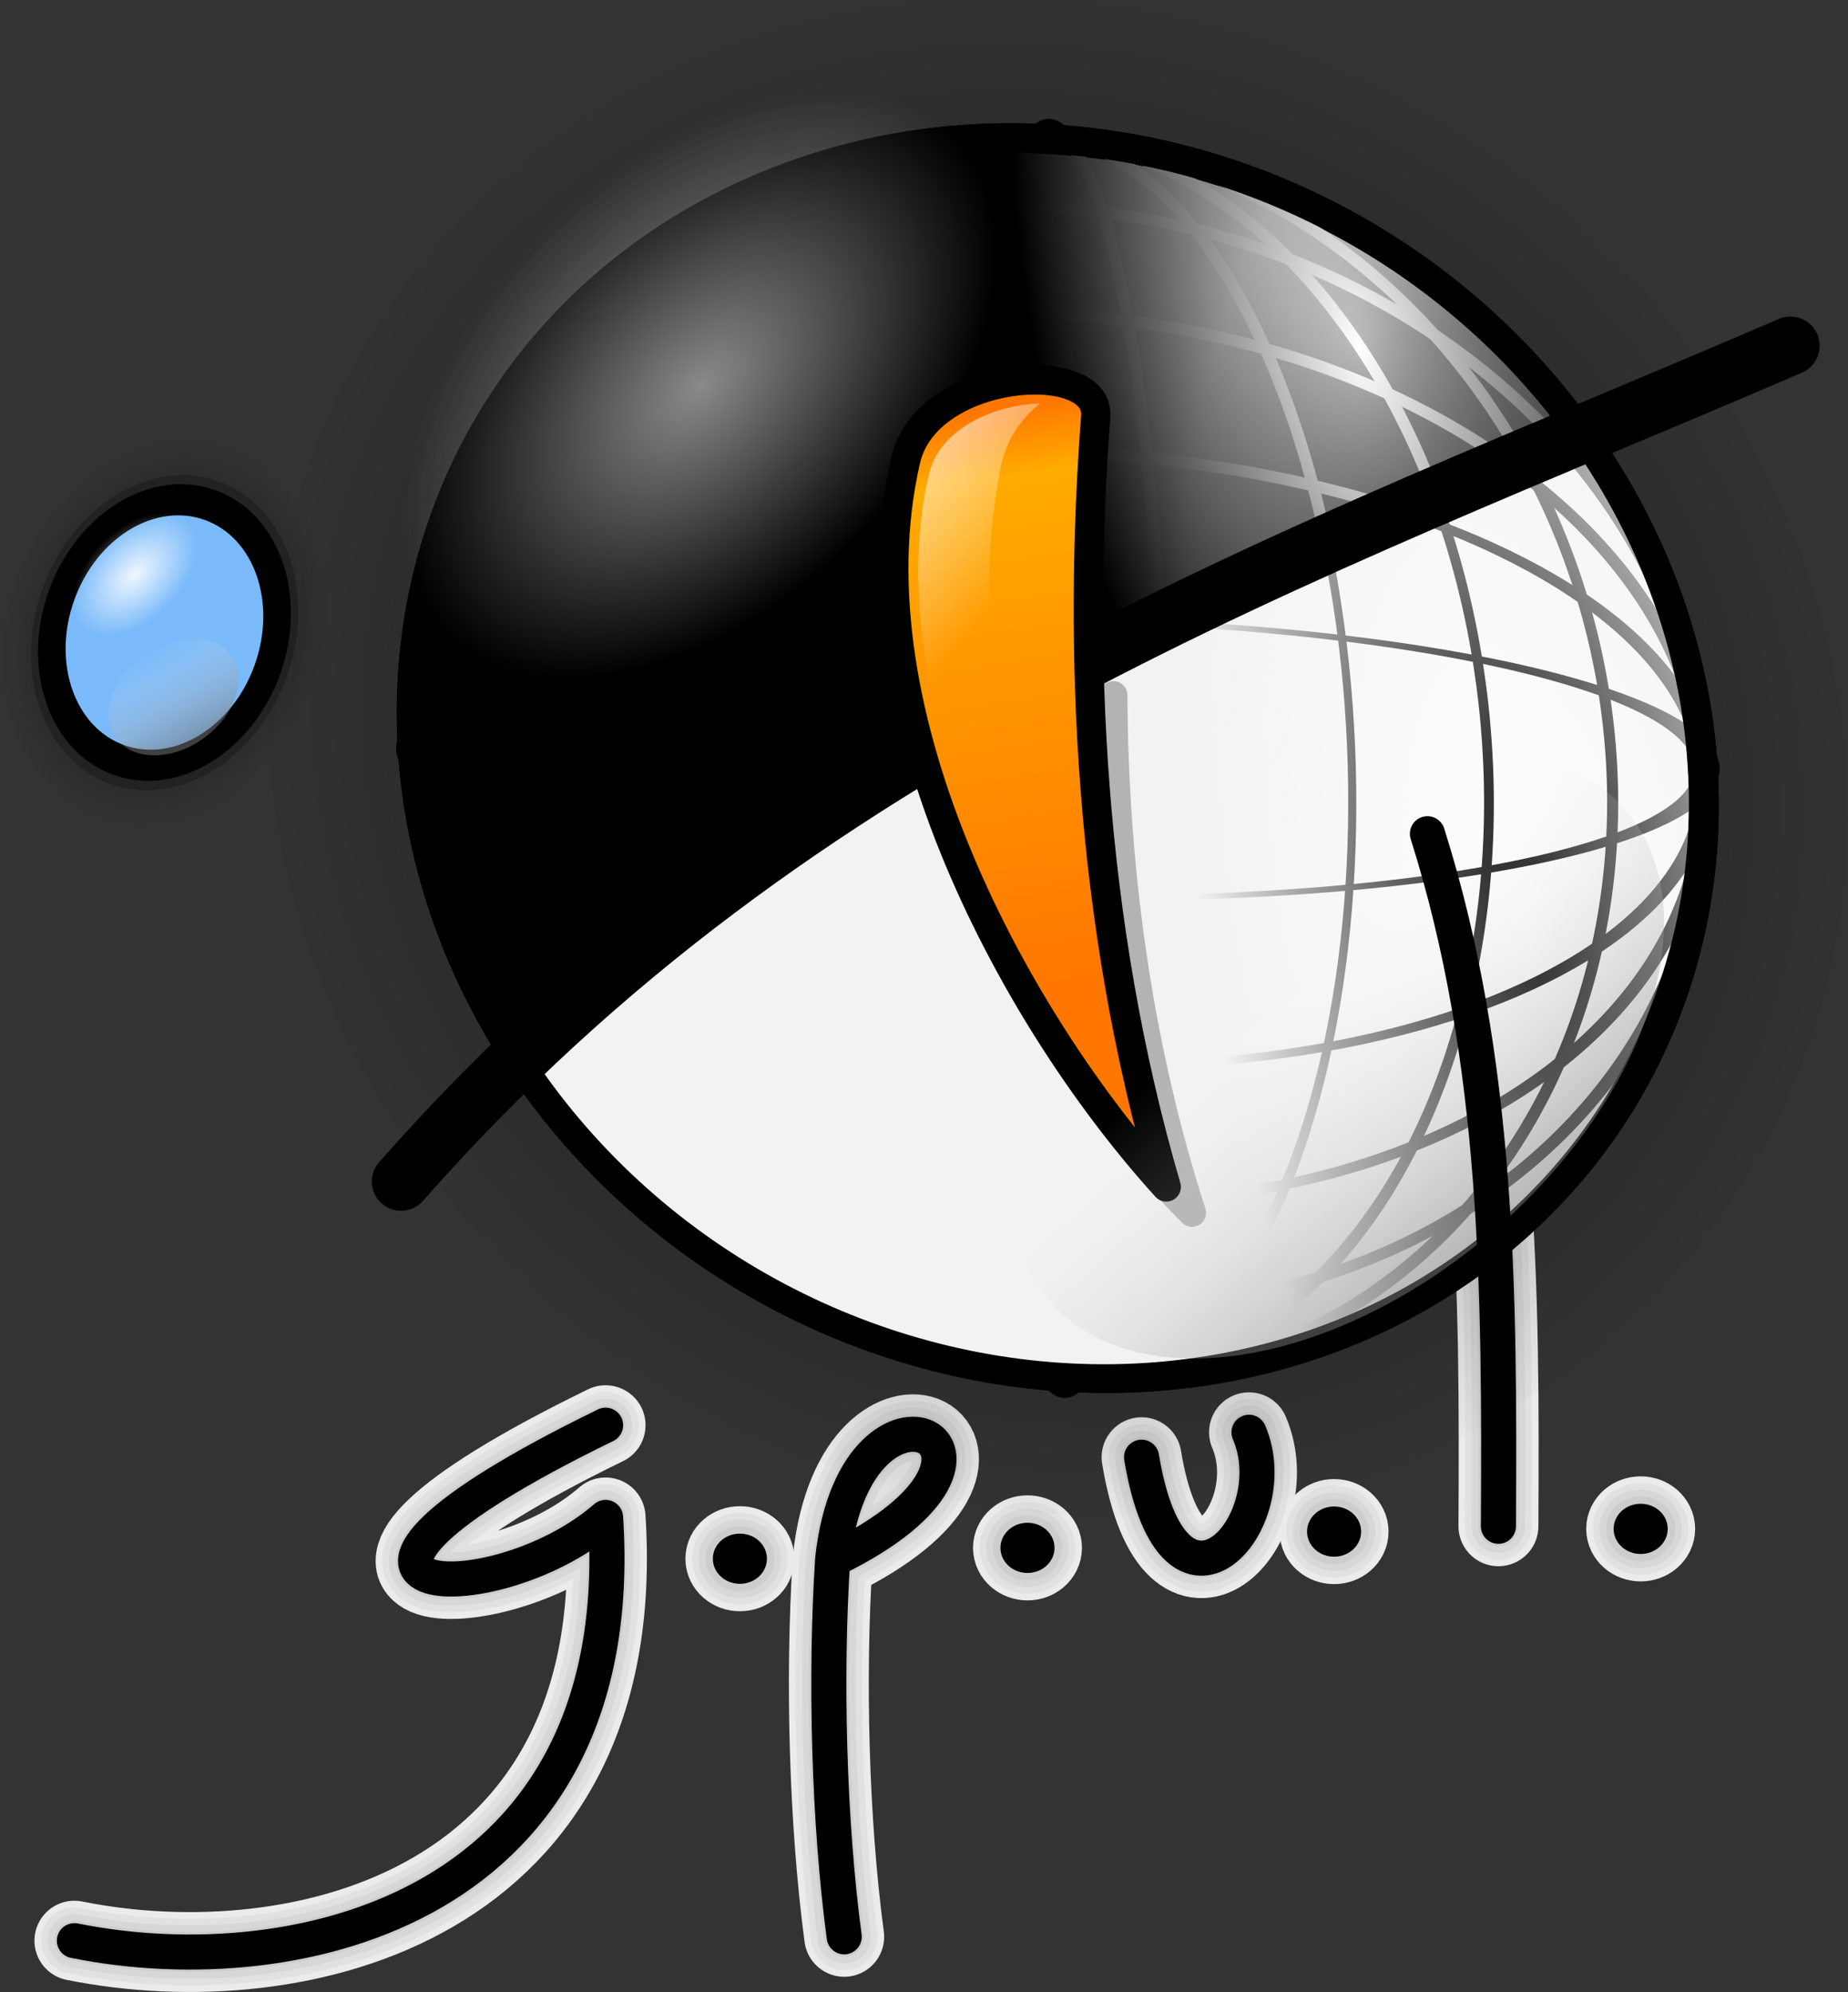 <?xml version="1.0" encoding="UTF-8" standalone="no"?>
<!-- Created with Inkscape (http://www.inkscape.org/) -->

<svg
   id="svg1923"
   sodipodi:version="0.32"
   inkscape:version="1.3.2 (091e20e, 2023-11-25)"
   width="173.467"
   height="187.019"
   version="1.0"
   sodipodi:docname="logo.svg"
   inkscape:export-filename="logo.svg"
   inkscape:export-xdpi="90"
   inkscape:export-ydpi="90"
   xmlns:inkscape="http://www.inkscape.org/namespaces/inkscape"
   xmlns:sodipodi="http://sodipodi.sourceforge.net/DTD/sodipodi-0.dtd"
   xmlns:xlink="http://www.w3.org/1999/xlink"
   xmlns="http://www.w3.org/2000/svg"
   xmlns:svg="http://www.w3.org/2000/svg"
   xmlns:rdf="http://www.w3.org/1999/02/22-rdf-syntax-ns#"
   xmlns:cc="http://creativecommons.org/ns#"
   xmlns:dc="http://purl.org/dc/elements/1.1/">
  <rect width="100%" height="100%" fill="#333333" stroke="none"/>
  <defs
     id="defs1926">
    <linearGradient
       id="linearGradient4846">
      <stop
         style="stop-color:black;stop-opacity:1;"
         offset="0"
         id="stop4868" />
      <stop
         id="stop4884"
         offset="0"
         style="stop-color:black;stop-opacity:0.749;" />
      <stop
         style="stop-color:black;stop-opacity:0.718;"
         offset="0"
         id="stop4906" />
      <stop
         style="stop-color:black;stop-opacity:0.686;"
         offset="0"
         id="stop4894" />
      <stop
         id="stop4902"
         offset="0"
         style="stop-color:black;stop-opacity:0.655;" />
      <stop
         style="stop-color:black;stop-opacity:0.624;"
         offset="0"
         id="stop4890" />
      <stop
         id="stop4900"
         offset="0"
         style="stop-color:black;stop-opacity:0.561;" />
      <stop
         id="stop4882"
         offset="0"
         style="stop-color:black;stop-opacity:0.498;" />
      <stop
         id="stop4896"
         offset="0"
         style="stop-color:black;stop-opacity:0.341;" />
      <stop
         style="stop-color:black;stop-opacity:0.325;"
         offset="0.811"
         id="stop4904" />
      <stop
         id="stop4898"
         offset="0"
         style="stop-color:black;stop-opacity:0.122;" />
      <stop
         id="stop4878"
         offset="1"
         style="stop-color:black;stop-opacity:0;" />
    </linearGradient>
    <linearGradient
       id="linearGradient29056">
      <stop
         style="stop-color:black;stop-opacity:0;"
         offset="0"
         id="stop29058" />
      <stop
         style="stop-color:black;stop-opacity:1;"
         offset="1"
         id="stop29060" />
    </linearGradient>
    <linearGradient
       id="linearGradient25387">
      <stop
         style="stop-color:#f2f2f2;stop-opacity:0;"
         offset="0"
         id="stop25389" />
      <stop
         style="stop-color:#f2f2f2;stop-opacity:1;"
         offset="1"
         id="stop25391" />
    </linearGradient>
    <linearGradient
       id="linearGradient12765">
      <stop
         id="stop12767"
         offset="0"
         style="stop-color:black;stop-opacity:1;" />
      <stop
         id="stop12769"
         offset="1"
         style="stop-color:white;stop-opacity:0;" />
    </linearGradient>
    <linearGradient
       id="linearGradient11870">
      <stop
         id="stop11872"
         offset="0"
         style="stop-color:black;stop-opacity:1;" />
      <stop
         id="stop11874"
         offset="1"
         style="stop-color:white;stop-opacity:0;" />
    </linearGradient>
    <linearGradient
       id="linearGradient10077">
      <stop
         style="stop-color:white;stop-opacity:1;"
         offset="0"
         id="stop10079" />
      <stop
         id="stop3062"
         offset="1"
         style="stop-color:white;stop-opacity:0;" />
      <stop
         style="stop-color:white;stop-opacity:0;"
         offset="1"
         id="stop10081" />
    </linearGradient>
    <linearGradient
       id="linearGradient3740">
      <stop
         style="stop-color:#ff7600;stop-opacity:1;"
         offset="0"
         id="stop3742" />
      <stop
         id="stop3748"
         offset="0.118"
         style="stop-color:#ffab00;stop-opacity:1;" />
      <stop
         style="stop-color:#ff7600;stop-opacity:1;"
         offset="1"
         id="stop3744" />
    </linearGradient>
    <radialGradient
       inkscape:collect="always"
       xlink:href="#linearGradient4846"
       id="radialGradient9128"
       gradientUnits="userSpaceOnUse"
       gradientTransform="matrix(1,0,0,1.059,0,-2.605)"
       cx="28.212"
       cy="44.286"
       fx="28.212"
       fy="44.286"
       r="5.577" />
    <radialGradient
       inkscape:collect="always"
       xlink:href="#linearGradient4846"
       id="radialGradient9130"
       gradientUnits="userSpaceOnUse"
       cx="65.181"
       cy="57.427"
       fx="65.181"
       fy="57.427"
       r="28.242" />
    <radialGradient
       inkscape:collect="always"
       xlink:href="#linearGradient25387"
       id="radialGradient9132"
       gradientUnits="userSpaceOnUse"
       gradientTransform="matrix(0.771,-1.062,0.434,0.247,-18.736,130.544)"
       cx="70.687"
       cy="87.9"
       fx="70.687"
       fy="87.9"
       r="28.242" />
    <radialGradient
       inkscape:collect="always"
       xlink:href="#linearGradient29056"
       id="radialGradient9134"
       gradientUnits="userSpaceOnUse"
       gradientTransform="matrix(0.605,2.353,-1.129,0.29,112.8,-125.992)"
       cx="76.287"
       cy="19.487"
       fx="76.287"
       fy="19.487"
       r="25.538" />
    <radialGradient
       inkscape:collect="always"
       xlink:href="#linearGradient10077"
       id="radialGradient9136"
       gradientUnits="userSpaceOnUse"
       cx="65.181"
       cy="57.427"
       fx="65.181"
       fy="57.427"
       r="27.603" />
    <linearGradient
       inkscape:collect="always"
       xlink:href="#linearGradient3740"
       id="linearGradient9138"
       gradientUnits="userSpaceOnUse"
       gradientTransform="matrix(2.196,0,0,2.196,-37.045,-7.456)"
       x1="62.861"
       y1="33.071"
       x2="66.782"
       y2="57.927" />
    <linearGradient
       inkscape:collect="always"
       xlink:href="#linearGradient10077"
       id="linearGradient9140"
       gradientUnits="userSpaceOnUse"
       gradientTransform="matrix(2.196,0,0,2.196,-38.574,-10.258)"
       x1="55.323"
       y1="35.739"
       x2="64.021"
       y2="43.061" />
    <linearGradient
       inkscape:collect="always"
       xlink:href="#linearGradient11870"
       id="linearGradient9142"
       gradientUnits="userSpaceOnUse"
       x1="84.825"
       y1="-3.401"
       x2="58.616"
       y2="68.082" />
    <linearGradient
       inkscape:collect="always"
       xlink:href="#linearGradient12765"
       id="linearGradient9144"
       gradientUnits="userSpaceOnUse"
       x1="21.056"
       y1="31.401"
       x2="30.477"
       y2="49.741" />
    <radialGradient
       inkscape:collect="always"
       xlink:href="#linearGradient10077"
       id="radialGradient9146"
       gradientUnits="userSpaceOnUse"
       cx="65.181"
       cy="57.427"
       fx="65.181"
       fy="57.427"
       r="27.603" />
  </defs>
  <sodipodi:namedview
     inkscape:window-height="1387"
     inkscape:window-width="2560"
     inkscape:pageshadow="2"
     inkscape:pageopacity="0.0"
     guidetolerance="10.0"
     gridtolerance="10.0"
     objecttolerance="10.0"
     borderopacity="1.0"
     bordercolor="#666666"
     pagecolor="#ffffff"
     id="base"
     inkscape:zoom="1.5241936"
     inkscape:cx="77.746029"
     inkscape:cy="111.53439"
     inkscape:window-x="0"
     inkscape:window-y="25"
     inkscape:current-layer="g9045"
     width="200px"
     height="200px"
     inkscape:showpageshadow="2"
     inkscape:pagecheckerboard="0"
     inkscape:deskcolor="#d1d1d1"
     inkscape:window-maximized="0" />
  <g
     id="g9045"
     transform="translate(-9.363,-26.598)">
    <g
       transform="translate(-2.363,0.087)"
       style="stroke:#ebebeb;stroke-width:7.5;stroke-miterlimit:4;stroke-dasharray:none;stroke-opacity:1"
       id="g8525">
      <path
         sodipodi:nodetypes="ccc"
         id="path8527"
         d="m 68.571,160.301 c -34.128,16.639 -10.697,17.998 0,8.659 2.377,36.505 -28.808,43.975 -49.861,39.731"
         style="fill:none;fill-opacity:0.75;fill-rule:evenodd;stroke:#ebebeb;stroke-width:7.5;stroke-linecap:round;stroke-linejoin:round;stroke-miterlimit:4;stroke-dasharray:none;stroke-opacity:1" />
      <path
         sodipodi:nodetypes="ccc"
         id="path8529"
         d="m 90.969,208.328 c -1.441,-10.805 -1.801,-24.312 -1.081,-35.477 2.221,-20.17 21.19,-10.265 0.18,0"
         style="fill:none;fill-opacity:0.75;fill-rule:evenodd;stroke:#ebebeb;stroke-width:7.5;stroke-linecap:round;stroke-linejoin:round;stroke-miterlimit:4;stroke-dasharray:none;stroke-opacity:1" />
      <path
         sodipodi:nodetypes="cc"
         id="path8531"
         d="m 118.882,163.306 c 3.001,18.129 13.747,6.183 10.085,-2.341"
         style="fill:none;fill-opacity:0.75;fill-rule:evenodd;stroke:#ebebeb;stroke-width:7.5;stroke-linecap:round;stroke-linejoin:round;stroke-miterlimit:4;stroke-dasharray:none;stroke-opacity:1" />
      <path
         sodipodi:nodetypes="cc"
         id="path8533"
         d="m 145.716,104.777 c 6.723,21.25 6.783,43.221 6.663,65.012"
         style="fill:none;fill-opacity:0.75;fill-rule:evenodd;stroke:#ebebeb;stroke-width:7.5;stroke-linecap:round;stroke-linejoin:round;stroke-miterlimit:4;stroke-dasharray:none;stroke-opacity:1" />
      <ellipse
         transform="matrix(1.567,0,0,1.567,-4.878,41.863)"
         id="path8535"
         style="fill:#000000;fill-opacity:1;fill-rule:nonzero;stroke:#ebebeb;stroke-width:4.786;stroke-linecap:round;stroke-linejoin:round;stroke-miterlimit:4;stroke-dasharray:none;stroke-dashoffset:0;stroke-opacity:1"
         cx="54.917"
         cy="83.581"
         rx="0.87"
         ry="0.754" />
      <ellipse
         style="fill:#000000;fill-opacity:1;fill-rule:nonzero;stroke:#ebebeb;stroke-width:4.786;stroke-linecap:round;stroke-linejoin:round;stroke-miterlimit:4;stroke-dasharray:none;stroke-dashoffset:0;stroke-opacity:1"
         id="path8537"
         transform="matrix(1.567,0,0,1.567,22.119,40.844)"
         cx="54.917"
         cy="83.581"
         rx="0.87"
         ry="0.754" />
      <ellipse
         transform="matrix(1.567,0,0,1.567,50.898,39.316)"
         id="path8539"
         style="fill:#000000;fill-opacity:1;fill-rule:nonzero;stroke:#ebebeb;stroke-width:4.786;stroke-linecap:round;stroke-linejoin:round;stroke-miterlimit:4;stroke-dasharray:none;stroke-dashoffset:0;stroke-opacity:1"
         cx="54.917"
         cy="83.581"
         rx="0.87"
         ry="0.754" />
      <ellipse
         style="fill:#000000;fill-opacity:1;fill-rule:nonzero;stroke:#ebebeb;stroke-width:4.786;stroke-linecap:round;stroke-linejoin:round;stroke-miterlimit:4;stroke-dasharray:none;stroke-dashoffset:0;stroke-opacity:1"
         id="path8541"
         transform="matrix(1.567,0,0,1.567,79.677,39.061)"
         cx="54.917"
         cy="83.581"
         rx="0.87"
         ry="0.754" />
    </g>
    <g
       transform="translate(-2.363,0.087)"
       id="g8543"
       style="stroke:#e1e1e1;stroke-width:6.25;stroke-miterlimit:4;stroke-dasharray:none;stroke-opacity:1">
      <path
         style="fill:none;fill-opacity:0.75;fill-rule:evenodd;stroke:#e1e1e1;stroke-width:6.25;stroke-linecap:round;stroke-linejoin:round;stroke-miterlimit:4;stroke-dasharray:none;stroke-opacity:1"
         d="m 68.571,160.301 c -34.128,16.639 -10.697,17.998 0,8.659 2.377,36.505 -28.808,43.975 -49.861,39.731"
         id="path8545"
         sodipodi:nodetypes="ccc" />
      <path
         style="fill:none;fill-opacity:0.75;fill-rule:evenodd;stroke:#e1e1e1;stroke-width:6.25;stroke-linecap:round;stroke-linejoin:round;stroke-miterlimit:4;stroke-dasharray:none;stroke-opacity:1"
         d="m 90.969,208.328 c -1.441,-10.805 -1.801,-24.312 -1.081,-35.477 2.221,-20.17 21.19,-10.265 0.18,0"
         id="path8547"
         sodipodi:nodetypes="ccc" />
      <path
         style="fill:none;fill-opacity:0.75;fill-rule:evenodd;stroke:#e1e1e1;stroke-width:6.25;stroke-linecap:round;stroke-linejoin:round;stroke-miterlimit:4;stroke-dasharray:none;stroke-opacity:1"
         d="m 118.882,163.306 c 3.001,18.129 13.747,6.183 10.085,-2.341"
         id="path8549"
         sodipodi:nodetypes="cc" />
      <path
         style="fill:none;fill-opacity:0.75;fill-rule:evenodd;stroke:#e1e1e1;stroke-width:6.25;stroke-linecap:round;stroke-linejoin:round;stroke-miterlimit:4;stroke-dasharray:none;stroke-opacity:1"
         d="m 145.716,104.777 c 6.723,21.25 6.783,43.221 6.663,65.012"
         id="path8551"
         sodipodi:nodetypes="cc" />
      <ellipse
         style="fill:#000000;fill-opacity:1;fill-rule:nonzero;stroke:#e1e1e1;stroke-width:3.988;stroke-linecap:round;stroke-linejoin:round;stroke-miterlimit:4;stroke-dasharray:none;stroke-dashoffset:0;stroke-opacity:1"
         id="path8553"
         transform="matrix(1.567,0,0,1.567,-4.878,41.863)"
         cx="54.917"
         cy="83.581"
         rx="0.87"
         ry="0.754" />
      <ellipse
         transform="matrix(1.567,0,0,1.567,22.119,40.844)"
         id="path8555"
         style="fill:#000000;fill-opacity:1;fill-rule:nonzero;stroke:#e1e1e1;stroke-width:3.988;stroke-linecap:round;stroke-linejoin:round;stroke-miterlimit:4;stroke-dasharray:none;stroke-dashoffset:0;stroke-opacity:1"
         cx="54.917"
         cy="83.581"
         rx="0.87"
         ry="0.754" />
      <ellipse
         style="fill:#000000;fill-opacity:1;fill-rule:nonzero;stroke:#e1e1e1;stroke-width:3.988;stroke-linecap:round;stroke-linejoin:round;stroke-miterlimit:4;stroke-dasharray:none;stroke-dashoffset:0;stroke-opacity:1"
         id="path8557"
         transform="matrix(1.567,0,0,1.567,50.898,39.316)"
         cx="54.917"
         cy="83.581"
         rx="0.87"
         ry="0.754" />
      <ellipse
         transform="matrix(1.567,0,0,1.567,79.677,39.061)"
         id="path8559"
         style="fill:#000000;fill-opacity:1;fill-rule:nonzero;stroke:#e1e1e1;stroke-width:3.988;stroke-linecap:round;stroke-linejoin:round;stroke-miterlimit:4;stroke-dasharray:none;stroke-dashoffset:0;stroke-opacity:1"
         cx="54.917"
         cy="83.581"
         rx="0.87"
         ry="0.754" />
    </g>
    <g
       transform="translate(-2.363,0.087)"
       style="stroke:#d7d7d7;stroke-width:5;stroke-miterlimit:4;stroke-dasharray:none;stroke-opacity:1"
       id="g8561">
      <path
         sodipodi:nodetypes="ccc"
         id="path8563"
         d="m 68.571,160.301 c -34.128,16.639 -10.697,17.998 0,8.659 2.377,36.505 -28.808,43.975 -49.861,39.731"
         style="fill:none;fill-opacity:0.75;fill-rule:evenodd;stroke:#d7d7d7;stroke-width:5;stroke-linecap:round;stroke-linejoin:round;stroke-miterlimit:4;stroke-dasharray:none;stroke-opacity:1" />
      <path
         sodipodi:nodetypes="ccc"
         id="path8565"
         d="m 90.969,208.328 c -1.441,-10.805 -1.801,-24.312 -1.081,-35.477 2.221,-20.17 21.19,-10.265 0.18,0"
         style="fill:none;fill-opacity:0.75;fill-rule:evenodd;stroke:#d7d7d7;stroke-width:5;stroke-linecap:round;stroke-linejoin:round;stroke-miterlimit:4;stroke-dasharray:none;stroke-opacity:1" />
      <path
         sodipodi:nodetypes="cc"
         id="path8567"
         d="m 118.882,163.306 c 3.001,18.129 13.747,6.183 10.085,-2.341"
         style="fill:none;fill-opacity:0.75;fill-rule:evenodd;stroke:#d7d7d7;stroke-width:5;stroke-linecap:round;stroke-linejoin:round;stroke-miterlimit:4;stroke-dasharray:none;stroke-opacity:1" />
      <path
         sodipodi:nodetypes="cc"
         id="path8569"
         d="m 145.716,104.777 c 6.723,21.25 6.783,43.221 6.663,65.012"
         style="fill:none;fill-opacity:0.75;fill-rule:evenodd;stroke:#d7d7d7;stroke-width:5;stroke-linecap:round;stroke-linejoin:round;stroke-miterlimit:4;stroke-dasharray:none;stroke-opacity:1" />
      <ellipse
         transform="matrix(1.567,0,0,1.567,-4.878,41.863)"
         id="path8571"
         style="fill:#000000;fill-opacity:1;fill-rule:nonzero;stroke:#d7d7d7;stroke-width:3.191;stroke-linecap:round;stroke-linejoin:round;stroke-miterlimit:4;stroke-dasharray:none;stroke-dashoffset:0;stroke-opacity:1"
         cx="54.917"
         cy="83.581"
         rx="0.87"
         ry="0.754" />
      <ellipse
         style="fill:#000000;fill-opacity:1;fill-rule:nonzero;stroke:#d7d7d7;stroke-width:3.191;stroke-linecap:round;stroke-linejoin:round;stroke-miterlimit:4;stroke-dasharray:none;stroke-dashoffset:0;stroke-opacity:1"
         id="path8573"
         transform="matrix(1.567,0,0,1.567,22.119,40.844)"
         cx="54.917"
         cy="83.581"
         rx="0.87"
         ry="0.754" />
      <ellipse
         transform="matrix(1.567,0,0,1.567,50.898,39.316)"
         id="path8575"
         style="fill:#000000;fill-opacity:1;fill-rule:nonzero;stroke:#d7d7d7;stroke-width:3.191;stroke-linecap:round;stroke-linejoin:round;stroke-miterlimit:4;stroke-dasharray:none;stroke-dashoffset:0;stroke-opacity:1"
         cx="54.917"
         cy="83.581"
         rx="0.87"
         ry="0.754" />
      <ellipse
         style="fill:#000000;fill-opacity:1;fill-rule:nonzero;stroke:#d7d7d7;stroke-width:3.191;stroke-linecap:round;stroke-linejoin:round;stroke-miterlimit:4;stroke-dasharray:none;stroke-dashoffset:0;stroke-opacity:1"
         id="path8577"
         transform="matrix(1.567,0,0,1.567,79.677,39.061)"
         cx="54.917"
         cy="83.581"
         rx="0.87"
         ry="0.754" />
    </g>
    <g
       transform="translate(-2.363,0.087)"
       id="g8579"
       style="stroke:#cdcdcd;stroke-width:3.75;stroke-miterlimit:4;stroke-dasharray:none;stroke-opacity:1">
      <path
         style="fill:none;fill-opacity:0.75;fill-rule:evenodd;stroke:#cdcdcd;stroke-width:3.75;stroke-linecap:round;stroke-linejoin:round;stroke-miterlimit:4;stroke-dasharray:none;stroke-opacity:1"
         d="m 68.571,160.301 c -34.128,16.639 -10.697,17.998 0,8.659 2.377,36.505 -28.808,43.975 -49.861,39.731"
         id="path8581"
         sodipodi:nodetypes="ccc" />
      <path
         style="fill:none;fill-opacity:0.75;fill-rule:evenodd;stroke:#cdcdcd;stroke-width:3.75;stroke-linecap:round;stroke-linejoin:round;stroke-miterlimit:4;stroke-dasharray:none;stroke-opacity:1"
         d="m 90.969,208.328 c -1.441,-10.805 -1.801,-24.312 -1.081,-35.477 2.221,-20.17 21.19,-10.265 0.18,0"
         id="path8583"
         sodipodi:nodetypes="ccc" />
      <path
         style="fill:none;fill-opacity:0.75;fill-rule:evenodd;stroke:#cdcdcd;stroke-width:3.75;stroke-linecap:round;stroke-linejoin:round;stroke-miterlimit:4;stroke-dasharray:none;stroke-opacity:1"
         d="m 118.882,163.306 c 3.001,18.129 13.747,6.183 10.085,-2.341"
         id="path8585"
         sodipodi:nodetypes="cc" />
      <path
         style="fill:none;fill-opacity:0.75;fill-rule:evenodd;stroke:#cdcdcd;stroke-width:3.75;stroke-linecap:round;stroke-linejoin:round;stroke-miterlimit:4;stroke-dasharray:none;stroke-opacity:1"
         d="m 145.716,104.777 c 6.723,21.25 6.783,43.221 6.663,65.012"
         id="path8587"
         sodipodi:nodetypes="cc" />
      <ellipse
         style="fill:#000000;fill-opacity:1;fill-rule:nonzero;stroke:#cdcdcd;stroke-width:2.393;stroke-linecap:round;stroke-linejoin:round;stroke-miterlimit:4;stroke-dasharray:none;stroke-dashoffset:0;stroke-opacity:1"
         id="path8589"
         transform="matrix(1.567,0,0,1.567,-4.878,41.863)"
         cx="54.917"
         cy="83.581"
         rx="0.87"
         ry="0.754" />
      <ellipse
         transform="matrix(1.567,0,0,1.567,22.119,40.844)"
         id="path8591"
         style="fill:#000000;fill-opacity:1;fill-rule:nonzero;stroke:#cdcdcd;stroke-width:2.393;stroke-linecap:round;stroke-linejoin:round;stroke-miterlimit:4;stroke-dasharray:none;stroke-dashoffset:0;stroke-opacity:1"
         cx="54.917"
         cy="83.581"
         rx="0.87"
         ry="0.754" />
      <ellipse
         style="fill:#000000;fill-opacity:1;fill-rule:nonzero;stroke:#cdcdcd;stroke-width:2.393;stroke-linecap:round;stroke-linejoin:round;stroke-miterlimit:4;stroke-dasharray:none;stroke-dashoffset:0;stroke-opacity:1"
         id="path8593"
         transform="matrix(1.567,0,0,1.567,50.898,39.316)"
         cx="54.917"
         cy="83.581"
         rx="0.87"
         ry="0.754" />
      <ellipse
         transform="matrix(1.567,0,0,1.567,79.677,39.061)"
         id="path8595"
         style="fill:#000000;fill-opacity:1;fill-rule:nonzero;stroke:#cdcdcd;stroke-width:2.393;stroke-linecap:round;stroke-linejoin:round;stroke-miterlimit:4;stroke-dasharray:none;stroke-dashoffset:0;stroke-opacity:1"
         cx="54.917"
         cy="83.581"
         rx="0.87"
         ry="0.754" />
    </g>
    <g
       id="g5018">
      <ellipse
         transform="matrix(2.538,0.902,-1.054,2.966,-0.1,-70.829)"
         id="path4908"
         style="fill:url(#radialGradient9128);fill-opacity:1;stroke:none;stroke-width:1.379;stroke-linecap:round;stroke-linejoin:round;stroke-miterlimit:4;stroke-dasharray:none;stroke-dashoffset:0;stroke-opacity:1"
         cx="28.212"
         cy="44.286"
         rx="5.577"
         ry="5.905" />
      <circle
         style="fill:url(#radialGradient9130);fill-opacity:1;stroke:none;stroke-width:1.277;stroke-linecap:round;stroke-miterlimit:4;stroke-dasharray:none;stroke-dashoffset:0;stroke-opacity:1"
         id="path3959"
         transform="matrix(1.852,-1.734,1.947,1.909,-123.894,101.152)"
         cx="65.181"
         cy="57.427"
         r="27.603" />
      <circle
         transform="matrix(1.514,-1.417,1.592,1.561,-81.453,100.536)"
         id="path3072"
         style="fill:#ffffff;fill-opacity:1;stroke:#000000;stroke-width:1.277;stroke-linecap:round;stroke-miterlimit:4;stroke-dasharray:none;stroke-dashoffset:0;stroke-opacity:1"
         cx="65.181"
         cy="57.427"
         r="27.603" />
      <path
         sodipodi:nodetypes="csccc"
         id="path27284"
         d="M 57.698,125.671 C 39.546,97.482 47.64,62.108 75.766,46.71 102.766,31.928 138.349,40.651 157.437,66.731 138.627,74.023 121.346,83.353 103.046,92.683 85.553,103.509 72.135,113.316 57.698,125.671 Z"
         style="fill:#000000;fill-opacity:1;stroke:#000000;stroke-width:2.745;stroke-linecap:round;stroke-miterlimit:4;stroke-dasharray:none;stroke-dashoffset:0;stroke-opacity:1" />
      <g
         id="g20863"
         transform="matrix(2.196,0,0,2.196,163.869,-3.731)"
         style="stroke:#000000;stroke-opacity:1">
        <circle
           style="fill:none;fill-opacity:1;fill-rule:nonzero;stroke:#000000;stroke-width:0.511;stroke-linecap:round;stroke-miterlimit:4;stroke-dasharray:none;stroke-dashoffset:0;stroke-opacity:1"
           id="path15517"
           transform="matrix(0.689,-0.645,0.725,0.711,-111.705,47.477)"
           cx="65.181"
           cy="57.427"
           r="27.603" />
        <circle
           transform="matrix(0.592,-0.646,0.622,0.711,-99.434,47.478)"
           id="path17303"
           style="fill:none;fill-opacity:1;fill-rule:nonzero;stroke:#000000;stroke-width:0.551;stroke-linecap:round;stroke-miterlimit:4;stroke-dasharray:none;stroke-dashoffset:0;stroke-opacity:1"
           cx="65.181"
           cy="57.427"
           r="27.603" />
        <circle
           style="fill:none;fill-opacity:1;fill-rule:nonzero;stroke:#000000;stroke-width:0.624;stroke-linecap:round;stroke-miterlimit:4;stroke-dasharray:none;stroke-dashoffset:0;stroke-opacity:1"
           id="path17307"
           transform="matrix(0.461,-0.647,0.485,0.712,-83.084,47.479)"
           cx="65.181"
           cy="57.427"
           r="27.603" />
        <circle
           transform="matrix(0.315,-0.648,0.331,0.713,-64.709,47.481)"
           id="path17309"
           style="fill:none;fill-opacity:1;fill-rule:nonzero;stroke:#000000;stroke-width:0.754;stroke-linecap:round;stroke-miterlimit:4;stroke-dasharray:none;stroke-dashoffset:0;stroke-opacity:1"
           cx="65.181"
           cy="57.427"
           r="27.603" />
        <circle
           style="fill:none;fill-opacity:1;fill-rule:nonzero;stroke:#000000;stroke-width:1.254;stroke-linecap:round;stroke-miterlimit:4;stroke-dasharray:none;stroke-dashoffset:0;stroke-opacity:1"
           id="path18196"
           transform="matrix(0.113,-0.651,0.119,0.717,-39.387,47.487)"
           cx="65.181"
           cy="57.427"
           r="27.603" />
        <circle
           transform="matrix(0.69,-0.574,0.725,0.632,-111.749,47.337)"
           id="path19970"
           style="fill:none;fill-opacity:1;fill-rule:nonzero;stroke:#000000;stroke-width:0.542;stroke-linecap:round;stroke-miterlimit:4;stroke-dasharray:none;stroke-dashoffset:0;stroke-opacity:1"
           cx="65.181"
           cy="57.427"
           r="27.603" />
        <circle
           style="fill:none;fill-opacity:1;fill-rule:nonzero;stroke:#000000;stroke-width:0.603;stroke-linecap:round;stroke-miterlimit:4;stroke-dasharray:none;stroke-dashoffset:0;stroke-opacity:1"
           id="path19972"
           transform="matrix(0.69,-0.462,0.726,0.509,-111.825,47.121)"
           cx="65.181"
           cy="57.427"
           r="27.603" />
        <circle
           transform="matrix(0.691,-0.319,0.727,0.352,-111.936,46.842)"
           id="path19974"
           style="fill:none;fill-opacity:1;fill-rule:nonzero;stroke:#000000;stroke-width:0.725;stroke-linecap:round;stroke-miterlimit:4;stroke-dasharray:none;stroke-dashoffset:0;stroke-opacity:1"
           cx="65.181"
           cy="57.427"
           r="27.603" />
        <circle
           style="fill:none;fill-opacity:1;fill-rule:nonzero;stroke:#000000;stroke-width:1.075;stroke-linecap:round;stroke-miterlimit:4;stroke-dasharray:none;stroke-dashoffset:0;stroke-opacity:1"
           id="path19976"
           transform="matrix(0.693,-0.145,0.728,0.16,-112.116,46.503)"
           cx="65.181"
           cy="57.427"
           r="27.603" />
      </g>
      <circle
         style="fill:url(#radialGradient9132);fill-opacity:1;stroke:#000000;stroke-width:1.277;stroke-linecap:round;stroke-miterlimit:4;stroke-dasharray:none;stroke-dashoffset:0;stroke-opacity:1"
         id="path1932"
         transform="matrix(1.514,-1.417,1.592,1.561,-81.453,100.536)"
         cx="65.181"
         cy="57.427"
         r="27.603" />
      <g
         id="g27273"
         transform="matrix(2.196,0,0,2.196,-27.407,-172.313)"
         style="stroke:#ffffff;stroke-opacity:1">
        <path
           id="path26346"
           d="m 38.897,135.916 c -6.926,-10.522 -5.982,-24.097 3.046,-32.548 10.504,-9.833 27.993,-9.026 39.038,1.801 h -2e-6 c 1.272,1.247 2.404,2.573 3.394,3.958"
           style="fill:none;fill-opacity:1;fill-rule:nonzero;stroke:#ffffff;stroke-width:0.5;stroke-linecap:round;stroke-miterlimit:4;stroke-dasharray:none;stroke-dashoffset:0;stroke-opacity:1" />
        <path
           id="path26351"
           d="m 41.069,133.787 c -4.709,-10.176 -3.522,-22.54 3.711,-30.436 9.015,-9.841 24.025,-9.034 33.504,1.803 h -3e-6 c 1.374,1.571 2.558,3.267 3.548,5.049"
           style="fill:none;fill-opacity:1;fill-rule:nonzero;stroke:#ffffff;stroke-width:0.5;stroke-linecap:round;stroke-miterlimit:4;stroke-dasharray:none;stroke-dashoffset:0;stroke-opacity:1" />
        <path
           id="path26356"
           d="m 44.731,130.799 c -2.517,-9.533 -1.27,-20.329 3.828,-27.473 7.031,-9.854 18.737,-9.045 26.13,1.805 h 2e-6 c 1.383,2.029 2.517,4.266 3.401,6.627"
           style="fill:none;fill-opacity:1;fill-rule:nonzero;stroke:#ffffff;stroke-width:0.5;stroke-linecap:round;stroke-miterlimit:4;stroke-dasharray:none;stroke-dashoffset:0;stroke-opacity:1" />
        <path
           id="path26366"
           d="m 49.644,126.959 c -0.899,-8.499 0.142,-17.459 3.162,-23.666 4.801,-9.87 12.795,-9.06 17.844,1.808 h -3e-6 c 1.233,2.654 2.176,5.663 2.829,8.839"
           style="fill:none;fill-opacity:1;fill-rule:nonzero;stroke:#ffffff;stroke-width:0.5;stroke-linecap:round;stroke-miterlimit:4;stroke-dasharray:none;stroke-dashoffset:0;stroke-opacity:1" />
        <path
           id="path26371"
           d="m 57.412,122.044 c -0.045,-6.951 0.368,-13.801 1.247,-18.843 1.728,-9.916 4.606,-9.103 6.424,1.817 h 2e-6 c 0.6,3.603 1.009,7.859 1.227,12.301"
           style="fill:none;fill-opacity:1;fill-rule:nonzero;stroke:#ffffff;stroke-width:0.5;stroke-linecap:round;stroke-miterlimit:4;stroke-dasharray:none;stroke-dashoffset:0;stroke-opacity:1" />
        <path
           id="path26361"
           d="m 39.521,135.304 c -7.614,-9.46 -6.888,-22.025 2.412,-29.761 10.509,-8.742 28.007,-8.025 39.058,1.601 h -3e-6 c 0.876,0.763 1.686,1.56 2.428,2.384"
           style="fill:none;fill-opacity:1;fill-rule:nonzero;stroke:#ffffff;stroke-width:0.5;stroke-linecap:round;stroke-miterlimit:4;stroke-dasharray:none;stroke-dashoffset:0;stroke-opacity:1" />
        <path
           id="path26376"
           d="m 40.746,134.072 c -8.918,-7.729 -8.619,-18.589 1.169,-25.147 10.518,-7.046 28.032,-6.468 39.092,1.291 h -3e-6 c 0.096,0.067 0.191,0.135 0.285,0.203"
           style="fill:none;fill-opacity:1;fill-rule:nonzero;stroke:#ffffff;stroke-width:0.5;stroke-linecap:round;stroke-miterlimit:4;stroke-dasharray:none;stroke-dashoffset:0;stroke-opacity:1" />
        <path
           id="path25441"
           d="m 43.289,131.999 c -0.14,-0.065 -0.279,-0.131 -0.417,-0.198 -11.075,-5.36 -11.515,-13.662 -0.983,-18.53 9.243,-4.272 23.879,-4.487 34.809,-0.853"
           style="fill:none;fill-opacity:1;fill-rule:nonzero;stroke:#ffffff;stroke-width:0.5;stroke-linecap:round;stroke-miterlimit:4;stroke-dasharray:none;stroke-dashoffset:0;stroke-opacity:1" />
        <path
           id="path25443"
           d="m 48.321,127.944 c -1.948,-0.266 -3.794,-0.585 -5.489,-0.957 -11.097,-2.434 -11.539,-6.204 -0.985,-8.415 6.572,-1.377 15.867,-1.826 24.624,-1.381"
           style="fill:none;fill-opacity:1;fill-rule:nonzero;stroke:#ffffff;stroke-width:0.5;stroke-linecap:round;stroke-miterlimit:4;stroke-dasharray:none;stroke-dashoffset:0;stroke-opacity:1" />
      </g>
      <path
         style="fill:url(#radialGradient9134);fill-opacity:1;stroke:#000000;stroke-width:2.745;stroke-linecap:round;stroke-miterlimit:4;stroke-dasharray:none;stroke-dashoffset:0;stroke-opacity:1"
         d="M 57.698,125.671 C 39.546,97.482 47.64,62.108 75.766,46.71 102.766,31.928 138.349,40.651 157.437,66.731 138.627,74.023 121.346,83.353 103.046,92.683 85.553,103.509 72.135,113.316 57.698,125.671 Z"
         id="path2832"
         sodipodi:nodetypes="csccc" />
      <path
         sodipodi:nodetypes="cc"
         id="path2834"
         d="M 47.01,137.512 C 84.368,95.06 130.895,79.098 177.423,59.061"
         style="fill:none;fill-opacity:0.75;fill-rule:evenodd;stroke:#000000;stroke-width:5.49;stroke-linecap:round;stroke-linejoin:miter;stroke-miterlimit:4;stroke-dasharray:none;stroke-opacity:1" />
      <ellipse
         style="fill:#7abafa;fill-opacity:1;stroke:#000000;stroke-width:1.379;stroke-linecap:round;stroke-linejoin:round;stroke-miterlimit:4;stroke-dasharray:none;stroke-dashoffset:0;stroke-opacity:1"
         id="path3752"
         transform="matrix(1.735,0.617,-0.721,2.028,7.783,-21.243)"
         cx="28.212"
         cy="44.286"
         rx="5.577"
         ry="5.905" />
      <circle
         transform="matrix(0.632,-0.975,0.782,0.215,-10.949,113.998)"
         id="path8295"
         style="opacity:0.54;fill:url(#radialGradient9136);fill-opacity:1;stroke:none;stroke-width:1.277;stroke-linecap:round;stroke-miterlimit:4;stroke-dasharray:none;stroke-dashoffset:0;stroke-opacity:1"
         cx="65.181"
         cy="57.427"
         r="27.603" />
      <path
         style="fill:#b3b3b3;fill-opacity:1;fill-rule:evenodd;stroke:#b3b3b3;stroke-width:2.627;stroke-linecap:round;stroke-linejoin:round;stroke-miterlimit:4;stroke-dasharray:none;stroke-opacity:1"
         d="m 113.877,91.849 c -3.61,1.683 -7.157,3.432 -10.828,5.129 -1.964,1.102 -3.856,2.169 -5.725,3.253 4.062,15.661 14.556,30.878 23.933,40.222 -5.292,-16.408 -7.308,-33.113 -7.38,-48.604 z"
         id="path12771" />
      <path
         style="fill:url(#linearGradient9138);fill-opacity:1;fill-rule:evenodd;stroke:#000000;stroke-width:2.745;stroke-linecap:round;stroke-linejoin:round;stroke-miterlimit:4;stroke-dasharray:none;stroke-opacity:1"
         d="M 118.839,138.022 C 105.084,122.909 88.823,93.835 94.386,69.759 c 1.975,-8.546 18.251,-9.615 17.83,-4.075 -1.66,21.82 -0.679,47.377 6.623,72.338 z"
         id="path2853"
         sodipodi:nodetypes="cssc" />
      <path
         style="fill:url(#linearGradient9140);fill-opacity:1;fill-rule:evenodd;stroke:none;stroke-width:1.25;stroke-linecap:round;stroke-linejoin:round;stroke-miterlimit:4;stroke-dasharray:none;stroke-opacity:1"
         d="m 106.716,64.48 c -4.135,0.205 -9.168,2.377 -10.157,6.657 -4.06,17.569 4.911,38.11 15.03,52.365 -7.081,-16.555 -11.619,-35.826 -8.304,-52.983 0.496,-2.568 1.888,-4.594 3.706,-6.039 -0.096,0.003 -0.178,-0.005 -0.275,0 z"
         id="path10085" />
      <circle
         style="fill:url(#linearGradient9142);fill-opacity:1;stroke:none;stroke-width:1.277;stroke-linecap:round;stroke-miterlimit:4;stroke-dasharray:none;stroke-dashoffset:0;stroke-opacity:1"
         id="path10981"
         transform="matrix(-0.717,0.999,-0.847,-0.252,230.302,75.041)"
         cx="65.181"
         cy="57.427"
         r="27.603" />
      <ellipse
         style="fill:url(#linearGradient9144);fill-opacity:1;stroke:none;stroke-width:1.379;stroke-linecap:round;stroke-linejoin:round;stroke-miterlimit:4;stroke-dasharray:none;stroke-dashoffset:0;stroke-opacity:1"
         id="path11876"
         transform="matrix(-1.083,0.172,0.129,-0.917,50.492,127.762)"
         inkscape:transform-center-x="1.1701134"
         cx="28.212"
         cy="44.286"
         rx="5.577"
         ry="5.905" />
      <circle
         style="opacity:0.88;fill:url(#radialGradient9146);fill-opacity:1;stroke:none;stroke-width:1.277;stroke-linecap:round;stroke-miterlimit:4;stroke-dasharray:none;stroke-dashoffset:0;stroke-opacity:1"
         id="path3068"
         transform="matrix(0.133,-0.205,0.165,0.045,3.884,91.286)"
         cx="65.181"
         cy="57.427"
         r="27.603" />
    </g>
    <g
       transform="translate(-2.363,0.087)"
       id="g8515">
      <path
         style="fill:none;fill-opacity:0.75;fill-rule:evenodd;stroke:#000000;stroke-width:3.294;stroke-linecap:round;stroke-linejoin:round;stroke-miterlimit:4;stroke-dasharray:none;stroke-opacity:1"
         d="m 68.571,160.301 c -34.128,16.639 -10.697,17.998 0,8.659 2.377,36.505 -28.808,43.975 -49.861,39.731"
         id="path6670"
         sodipodi:nodetypes="ccc" />
      <path
         style="fill:none;fill-opacity:0.75;fill-rule:evenodd;stroke:#000000;stroke-width:3.294;stroke-linecap:round;stroke-linejoin:round;stroke-miterlimit:4;stroke-dasharray:none;stroke-opacity:1"
         d="m 90.969,208.328 c -1.441,-10.805 -1.801,-24.312 -1.081,-35.477 2.221,-20.17 21.19,-10.265 0.18,0"
         id="path3712"
         sodipodi:nodetypes="ccc" />
      <path
         style="fill:none;fill-opacity:0.75;fill-rule:evenodd;stroke:#000000;stroke-width:3.294;stroke-linecap:round;stroke-linejoin:round;stroke-miterlimit:4;stroke-dasharray:none;stroke-opacity:1"
         d="m 118.882,163.306 c 3.001,18.129 13.747,6.183 10.085,-2.341"
         id="path3714"
         sodipodi:nodetypes="cc" />
      <path
         style="fill:none;fill-opacity:0.75;fill-rule:evenodd;stroke:#000000;stroke-width:3.294;stroke-linecap:round;stroke-linejoin:round;stroke-miterlimit:4;stroke-dasharray:none;stroke-opacity:1"
         d="m 145.716,104.777 c 6.723,21.25 6.783,43.221 6.663,65.012"
         id="path3716"
         sodipodi:nodetypes="cc" />
      <ellipse
         style="fill:#000000;fill-opacity:1;fill-rule:nonzero;stroke:#000000;stroke-width:1.5;stroke-linecap:round;stroke-linejoin:round;stroke-miterlimit:4;stroke-dasharray:none;stroke-dashoffset:0;stroke-opacity:1"
         id="path5492"
         transform="matrix(1.567,0,0,1.567,-4.878,41.863)"
         cx="54.917"
         cy="83.581"
         rx="0.87"
         ry="0.754" />
      <ellipse
         id="path6379"
         style="fill:#000000;fill-opacity:1;fill-rule:nonzero;stroke:#000000;stroke-width:1.5;stroke-linecap:round;stroke-linejoin:round;stroke-miterlimit:4;stroke-dasharray:none;stroke-dashoffset:0;stroke-opacity:1"
         transform="matrix(1.567,0,0,1.567,22.119,40.844)"
         cx="54.917"
         cy="83.581"
         rx="0.87"
         ry="0.754" />
      <ellipse
         style="fill:#000000;fill-opacity:1;fill-rule:nonzero;stroke:#000000;stroke-width:1.5;stroke-linecap:round;stroke-linejoin:round;stroke-miterlimit:4;stroke-dasharray:none;stroke-dashoffset:0;stroke-opacity:1"
         id="path6381"
         transform="matrix(1.567,0,0,1.567,50.898,39.316)"
         cx="54.917"
         cy="83.581"
         rx="0.87"
         ry="0.754" />
      <ellipse
         id="path6383"
         style="fill:#000000;fill-opacity:1;fill-rule:nonzero;stroke:#000000;stroke-width:1.5;stroke-linecap:round;stroke-linejoin:round;stroke-miterlimit:4;stroke-dasharray:none;stroke-dashoffset:0;stroke-opacity:1"
         transform="matrix(1.567,0,0,1.567,79.677,39.061)"
         cx="54.917"
         cy="83.581"
         rx="0.87"
         ry="0.754" />
    </g>
  </g>
</svg>
